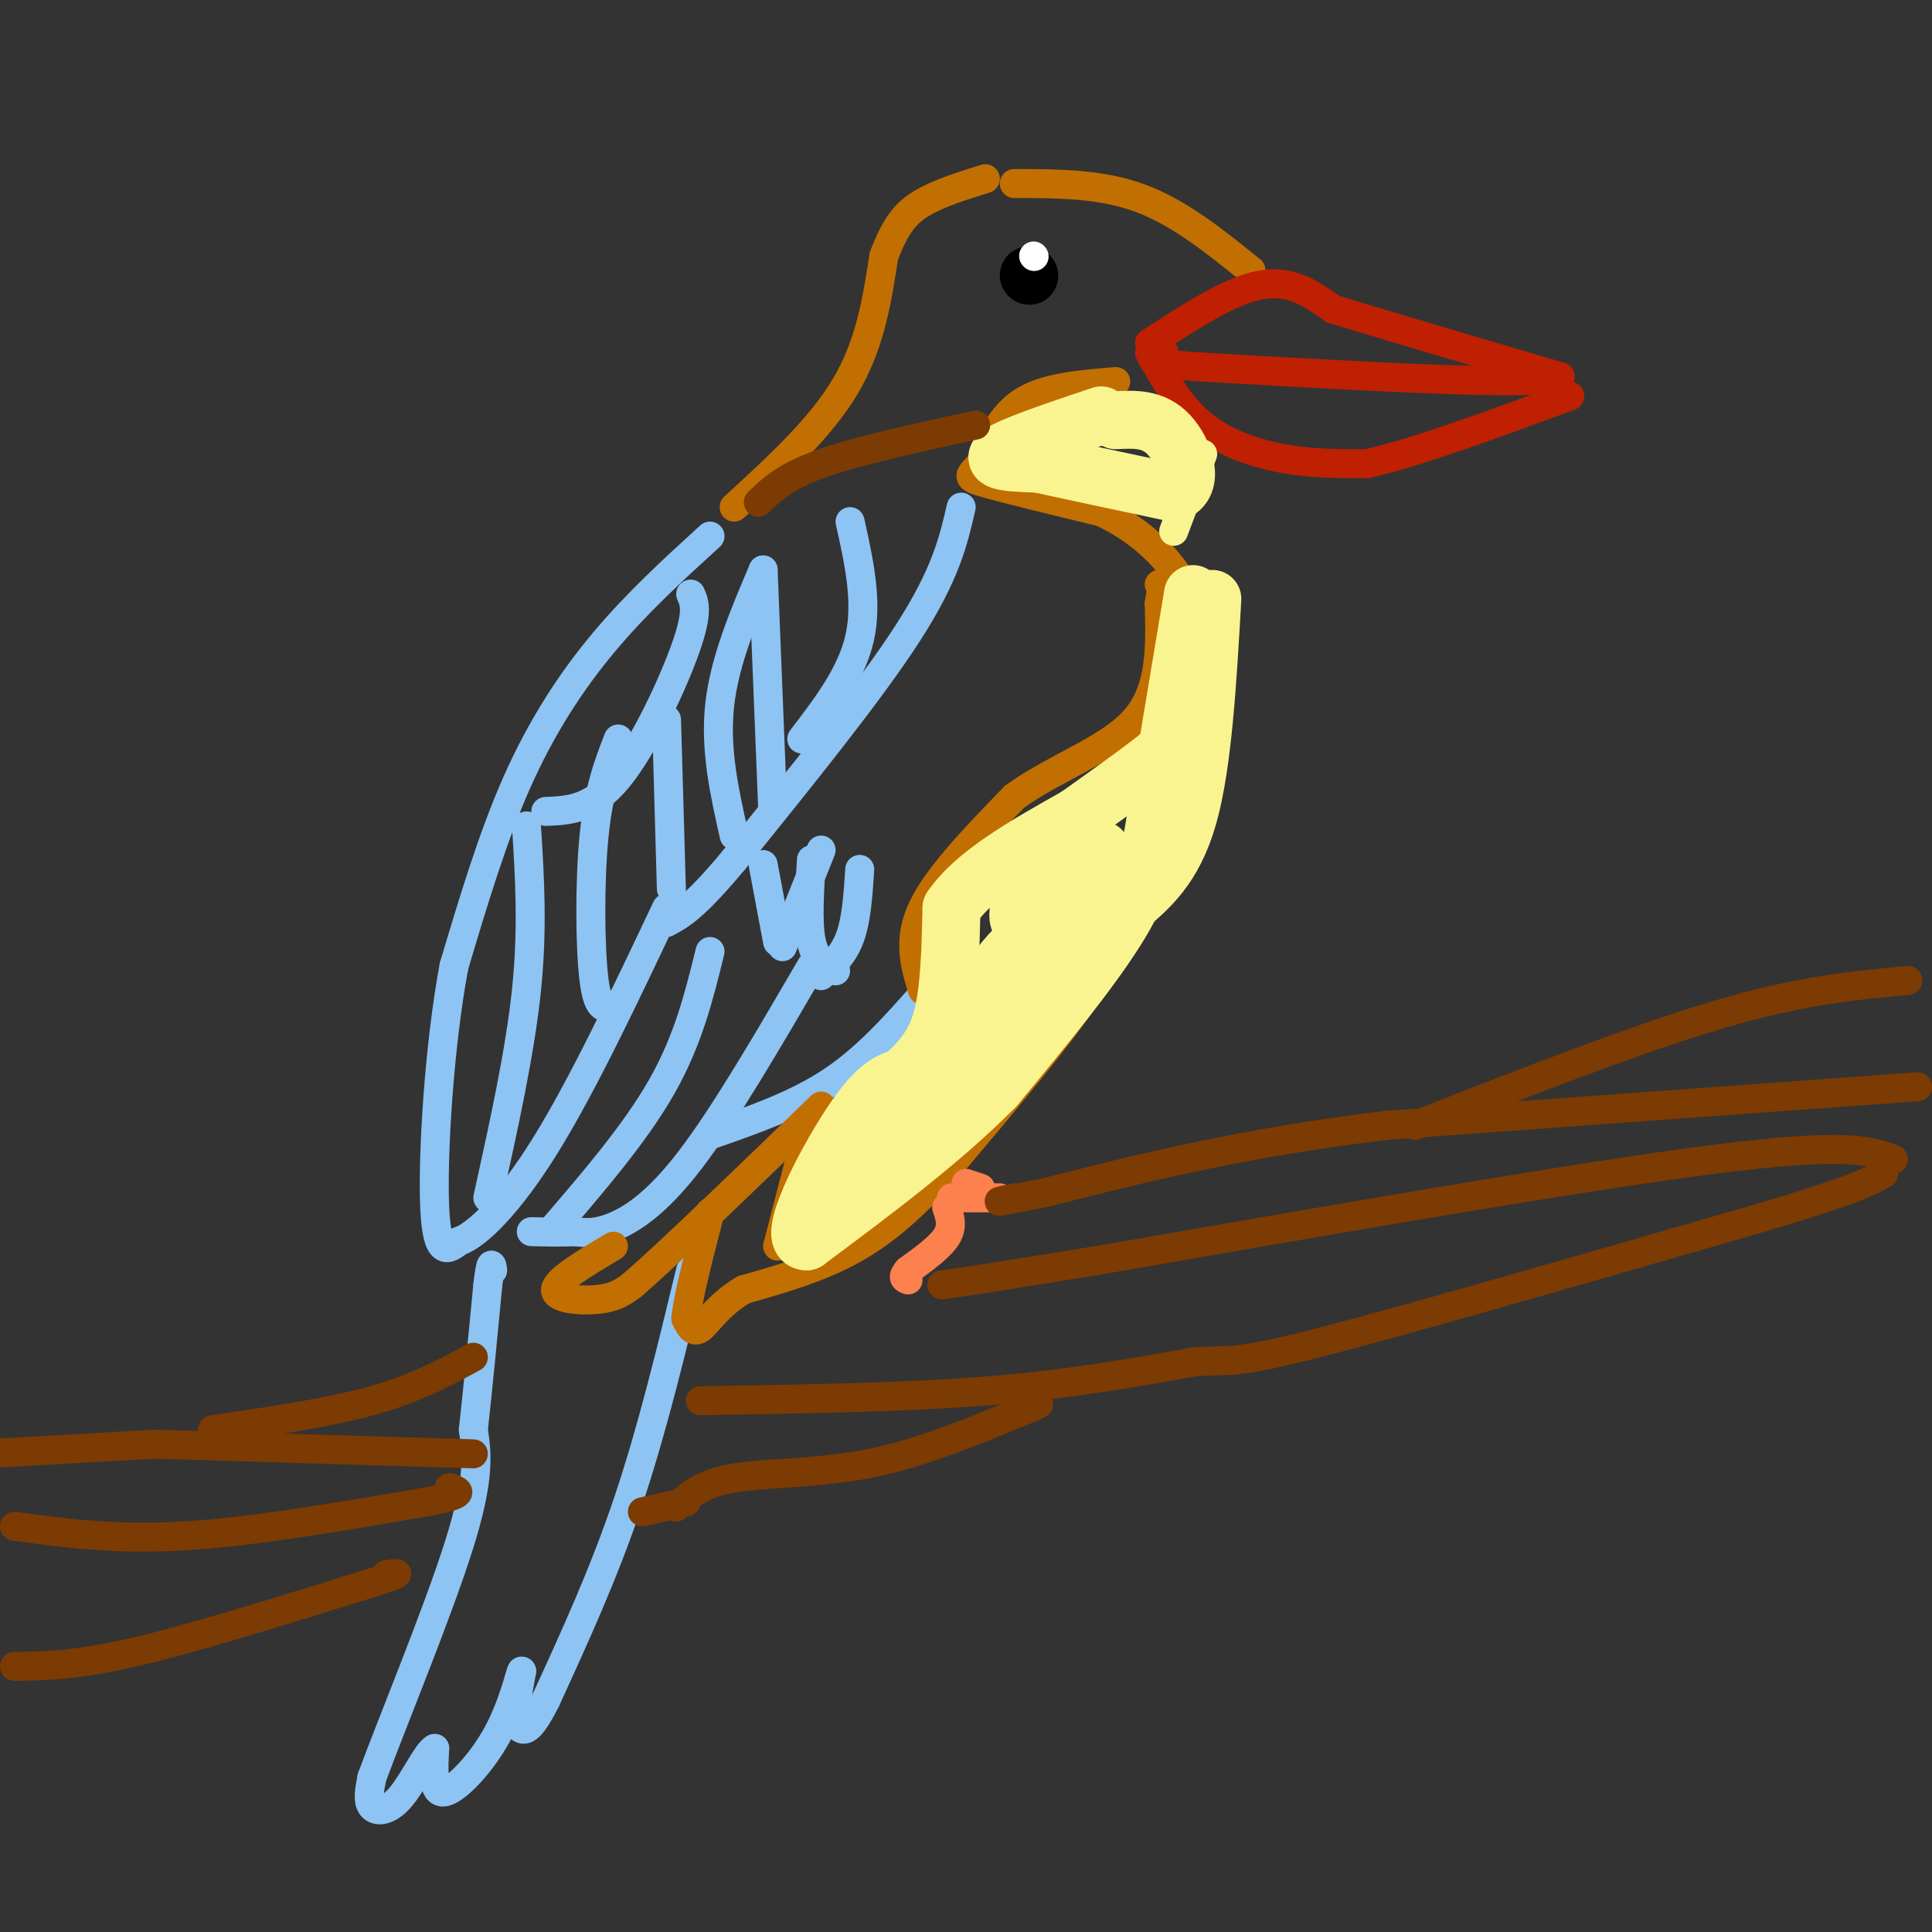 <svg viewBox='0 0 400 400' version='1.1' xmlns='http://www.w3.org/2000/svg' xmlns:xlink='http://www.w3.org/1999/xlink'><rect x="0" y="0" width="400" height="400" fill="#333333" stroke="none"/><g fill='none' stroke='#8DC4F4' stroke-width='6' stroke-linecap='round' stroke-linejoin='round'><path d='M199,105c-1.583,6.917 -3.167,13.833 -11,26c-7.833,12.167 -21.917,29.583 -36,47'/><path d='M152,178c-8.333,10.000 -11.167,11.500 -14,13'/><path d='M138,149c0.000,0.000 1.000,35.000 1,35'/><path d='M147,111c-7.578,6.911 -15.156,13.822 -22,22c-6.844,8.178 -12.956,17.622 -18,29c-5.044,11.378 -9.022,24.689 -13,38'/><path d='M94,200c-3.133,16.711 -4.467,39.489 -4,50c0.467,10.511 2.733,8.756 5,7'/><path d='M95,257c3.667,-1.178 10.333,-7.622 18,-20c7.667,-12.378 16.333,-30.689 25,-49'/><path d='M128,153c-2.022,5.222 -4.044,10.444 -5,20c-0.956,9.556 -0.844,23.444 0,30c0.844,6.556 2.422,5.778 4,5'/><path d='M109,171c0.667,10.583 1.333,21.167 0,34c-1.333,12.833 -4.667,27.917 -8,43'/><path d='M143,123c0.800,1.800 1.600,3.600 -1,11c-2.600,7.400 -8.600,20.400 -14,27c-5.400,6.600 -10.200,6.800 -15,7'/><path d='M158,118c-4.000,9.417 -8.000,18.833 -9,28c-1.000,9.167 1.000,18.083 3,27'/><path d='M158,118c0.000,0.000 2.000,50.000 2,50'/><path d='M176,108c1.833,8.250 3.667,16.500 2,24c-1.667,7.500 -6.833,14.250 -12,21'/><path d='M158,179c0.000,0.000 3.000,16.000 3,16'/><path d='M170,176c0.000,0.000 -8.000,20.000 -8,20'/><path d='M168,178c-0.417,6.583 -0.833,13.167 0,17c0.833,3.833 2.917,4.917 5,6'/><path d='M178,180c-0.333,5.167 -0.667,10.333 -2,14c-1.333,3.667 -3.667,5.833 -6,8'/><path d='M168,200c-8.956,15.356 -17.911,30.711 -25,40c-7.089,9.289 -12.311,12.511 -16,14c-3.689,1.489 -5.844,1.244 -8,1'/><path d='M119,255c-2.833,0.167 -5.917,0.083 -9,0'/><path d='M147,197c-2.250,9.167 -4.500,18.333 -10,28c-5.500,9.667 -14.250,19.833 -23,30'/><path d='M191,206c-5.833,6.583 -11.667,13.167 -19,18c-7.333,4.833 -16.167,7.917 -25,11'/><path d='M143,263c-4.000,16.583 -8.000,33.167 -13,48c-5.000,14.833 -11.000,27.917 -17,41'/><path d='M113,352c-3.833,7.667 -4.917,6.333 -6,5'/><path d='M107,357c-0.833,-1.000 0.083,-6.000 1,-11'/><path d='M108,346c-0.345,0.417 -1.708,6.958 -5,13c-3.292,6.042 -8.512,11.583 -11,12c-2.488,0.417 -2.244,-4.292 -2,-9'/><path d='M90,362c-1.536,0.679 -4.375,6.875 -7,10c-2.625,3.125 -5.036,3.179 -6,2c-0.964,-1.179 -0.482,-3.589 0,-6'/><path d='M77,368c3.867,-10.533 13.533,-33.867 18,-48c4.467,-14.133 3.733,-19.067 3,-24'/><path d='M98,296c1.000,-9.000 2.000,-19.500 3,-30'/><path d='M101,266c0.667,-5.500 0.833,-4.250 1,-3'/></g>
<g fill='none' stroke='#C26F01' stroke-width='6' stroke-linecap='round' stroke-linejoin='round'><path d='M259,56c-7.417,-6.000 -14.833,-12.000 -23,-15c-8.167,-3.000 -17.083,-3.000 -26,-3'/><path d='M152,105c8.917,-8.167 17.833,-16.333 23,-25c5.167,-8.667 6.583,-17.833 8,-27'/><path d='M183,53c2.444,-6.422 4.556,-8.978 8,-11c3.444,-2.022 8.222,-3.511 13,-5'/><path d='M231,79c-7.167,0.583 -14.333,1.167 -19,4c-4.667,2.833 -6.833,7.917 -9,13'/><path d='M203,96c-2.244,2.644 -3.356,2.756 1,4c4.356,1.244 14.178,3.622 24,6'/><path d='M228,106c7.244,3.333 13.356,8.667 17,15c3.644,6.333 4.822,13.667 6,21'/><path d='M251,142c0.622,7.133 -0.822,14.467 -4,22c-3.178,7.533 -8.089,15.267 -13,23'/><path d='M234,187c-2.778,6.244 -3.222,10.356 -9,19c-5.778,8.644 -16.889,21.822 -28,35'/><path d='M197,241c-8.044,9.089 -14.156,14.311 -21,18c-6.844,3.689 -14.422,5.844 -22,8'/><path d='M154,267c-5.289,3.111 -7.511,6.889 -9,8c-1.489,1.111 -2.244,-0.444 -3,-2'/><path d='M142,273c0.333,-4.000 2.667,-13.000 5,-22'/><path d='M127,258c-5.911,3.511 -11.822,7.022 -12,9c-0.178,1.978 5.378,2.422 9,2c3.622,-0.422 5.311,-1.711 7,-3'/><path d='M131,266c7.667,-6.667 23.333,-21.833 39,-37'/><path d='M168,231c0.000,0.000 -7.000,27.000 -7,27'/><path d='M191,205c-1.583,-5.167 -3.167,-10.333 0,-17c3.167,-6.667 11.083,-14.833 19,-23'/><path d='M210,165c8.289,-6.067 19.511,-9.733 25,-16c5.489,-6.267 5.244,-15.133 5,-24'/><path d='M240,125c0.833,-4.667 0.417,-4.333 0,-4'/></g>
<g fill='none' stroke='#BF2001' stroke-width='6' stroke-linecap='round' stroke-linejoin='round'><path d='M238,71c8.333,-5.417 16.667,-10.833 23,-12c6.333,-1.167 10.667,1.917 15,5'/><path d='M276,64c10.333,3.167 28.667,8.583 47,14'/><path d='M323,78c-4.500,2.000 -39.250,0.000 -74,-2'/><path d='M249,76c-13.667,-0.833 -10.833,-1.917 -8,-3'/><path d='M238,73c3.133,5.578 6.267,11.156 11,15c4.733,3.844 11.067,5.956 17,7c5.933,1.044 11.467,1.022 17,1'/><path d='M283,96c9.833,-2.167 25.917,-8.083 42,-14'/></g>
<g fill='none' stroke='#F9F490' stroke-width='6' stroke-linecap='round' stroke-linejoin='round'><path d='M249,94c0.000,0.000 -6.000,16.000 -6,16'/></g>
<g fill='none' stroke='#F9F490' stroke-width='12' stroke-linecap='round' stroke-linejoin='round'><path d='M247,123c0.000,0.000 -7.000,42.000 -7,42'/><path d='M240,165c-1.711,10.800 -2.489,16.800 -8,26c-5.511,9.200 -15.756,21.600 -26,34'/><path d='M206,225c-10.833,11.000 -24.917,21.500 -39,32'/><path d='M167,257c-4.556,0.089 3.556,-15.689 9,-24c5.444,-8.311 8.222,-9.156 11,-10'/><path d='M187,223c3.400,-3.200 6.400,-6.200 8,-12c1.600,-5.800 1.800,-14.400 2,-23'/><path d='M197,188c4.667,-7.000 15.333,-13.000 26,-19'/><path d='M223,169c8.267,-5.933 15.933,-11.267 20,-15c4.067,-3.733 4.533,-5.867 5,-8'/><path d='M248,146c0.833,-2.000 0.417,-3.000 0,-4'/><path d='M251,124c-0.978,17.156 -1.956,34.311 -5,45c-3.044,10.689 -8.156,14.911 -13,19c-4.844,4.089 -9.422,8.044 -14,12'/><path d='M219,200c-10.889,11.733 -31.111,35.067 -37,41c-5.889,5.933 2.556,-5.533 11,-17'/><path d='M193,224c4.022,-7.311 8.578,-17.089 14,-24c5.422,-6.911 11.711,-10.956 18,-15'/><path d='M225,185c3.378,-5.000 2.822,-10.000 0,-9c-2.822,1.000 -7.911,8.000 -13,15'/><path d='M212,191c-2.200,0.600 -1.200,-5.400 2,-9c3.200,-3.600 8.600,-4.800 14,-6'/><path d='M228,86c-9.417,3.167 -18.833,6.333 -21,8c-2.167,1.667 2.917,1.833 8,2'/><path d='M215,96c6.000,1.333 17.000,3.667 28,6'/><path d='M243,102c4.622,-1.600 2.178,-8.600 -1,-12c-3.178,-3.400 -7.089,-3.200 -11,-3'/></g>
<g fill='none' stroke='#000000' stroke-width='12' stroke-linecap='round' stroke-linejoin='round'><path d='M213,57c0.000,0.000 0.100,0.100 0.1,0.1'/></g>
<g fill='none' stroke='#FFFFFF' stroke-width='6' stroke-linecap='round' stroke-linejoin='round'><path d='M214,53c0.000,0.000 0.100,0.100 0.1,0.1'/></g>
<g fill='none' stroke='#FC814E' stroke-width='6' stroke-linecap='round' stroke-linejoin='round'><path d='M196,250c0.667,1.917 1.333,3.833 0,6c-1.333,2.167 -4.667,4.583 -8,7'/><path d='M188,263c-1.333,1.500 -0.667,1.750 0,2'/><path d='M197,248c0.000,0.000 10.000,0.000 10,0'/><path d='M203,246c0.000,0.000 -3.000,-1.000 -3,-1'/></g>
<g fill='none' stroke='#7C3B02' stroke-width='6' stroke-linecap='round' stroke-linejoin='round'><path d='M397,225c0.000,0.000 -110.000,8.000 -110,8'/><path d='M287,233c-30.167,3.667 -50.583,8.833 -71,14'/><path d='M216,247c-12.833,2.500 -9.417,1.750 -6,1'/><path d='M395,203c-11.000,1.000 -22.000,2.000 -39,7c-17.000,5.000 -40.000,14.000 -63,23'/><path d='M392,240c-4.750,-1.750 -9.500,-3.500 -37,0c-27.500,3.500 -77.750,12.250 -128,21'/><path d='M227,261c-26.667,4.333 -29.333,4.667 -32,5'/><path d='M145,290c21.000,-0.333 42.000,-0.667 59,-2c17.000,-1.333 30.000,-3.667 43,-6'/><path d='M247,282c8.378,-0.667 7.822,0.667 26,-4c18.178,-4.667 55.089,-15.333 92,-26'/><path d='M365,252c19.500,-5.833 22.250,-7.417 25,-9'/><path d='M140,312c2.667,-2.444 5.333,-4.889 12,-6c6.667,-1.111 17.333,-0.889 28,-3c10.667,-2.111 21.333,-6.556 32,-11'/><path d='M212,292c5.333,-2.000 2.667,-1.500 0,-1'/><path d='M32,299c0.000,0.000 66.000,2.000 66,2'/><path d='M44,296c12.000,-1.750 24.000,-3.500 33,-6c9.000,-2.500 15.000,-5.750 21,-9'/><path d='M32,299c0.000,0.000 -35.000,2.000 -35,2'/><path d='M3,316c10.417,1.417 20.833,2.833 35,2c14.167,-0.833 32.083,-3.917 50,-7'/><path d='M88,311c9.167,-1.667 7.083,-2.333 5,-3'/><path d='M3,345c6.417,-0.083 12.833,-0.167 25,-3c12.167,-2.833 30.083,-8.417 48,-14'/><path d='M76,328c8.667,-2.667 6.333,-2.333 4,-2'/><path d='M142,311c0.000,0.000 -9.000,2.000 -9,2'/><path d='M157,104c2.750,-2.667 5.500,-5.333 13,-8c7.500,-2.667 19.750,-5.333 32,-8'/></g>
</svg>